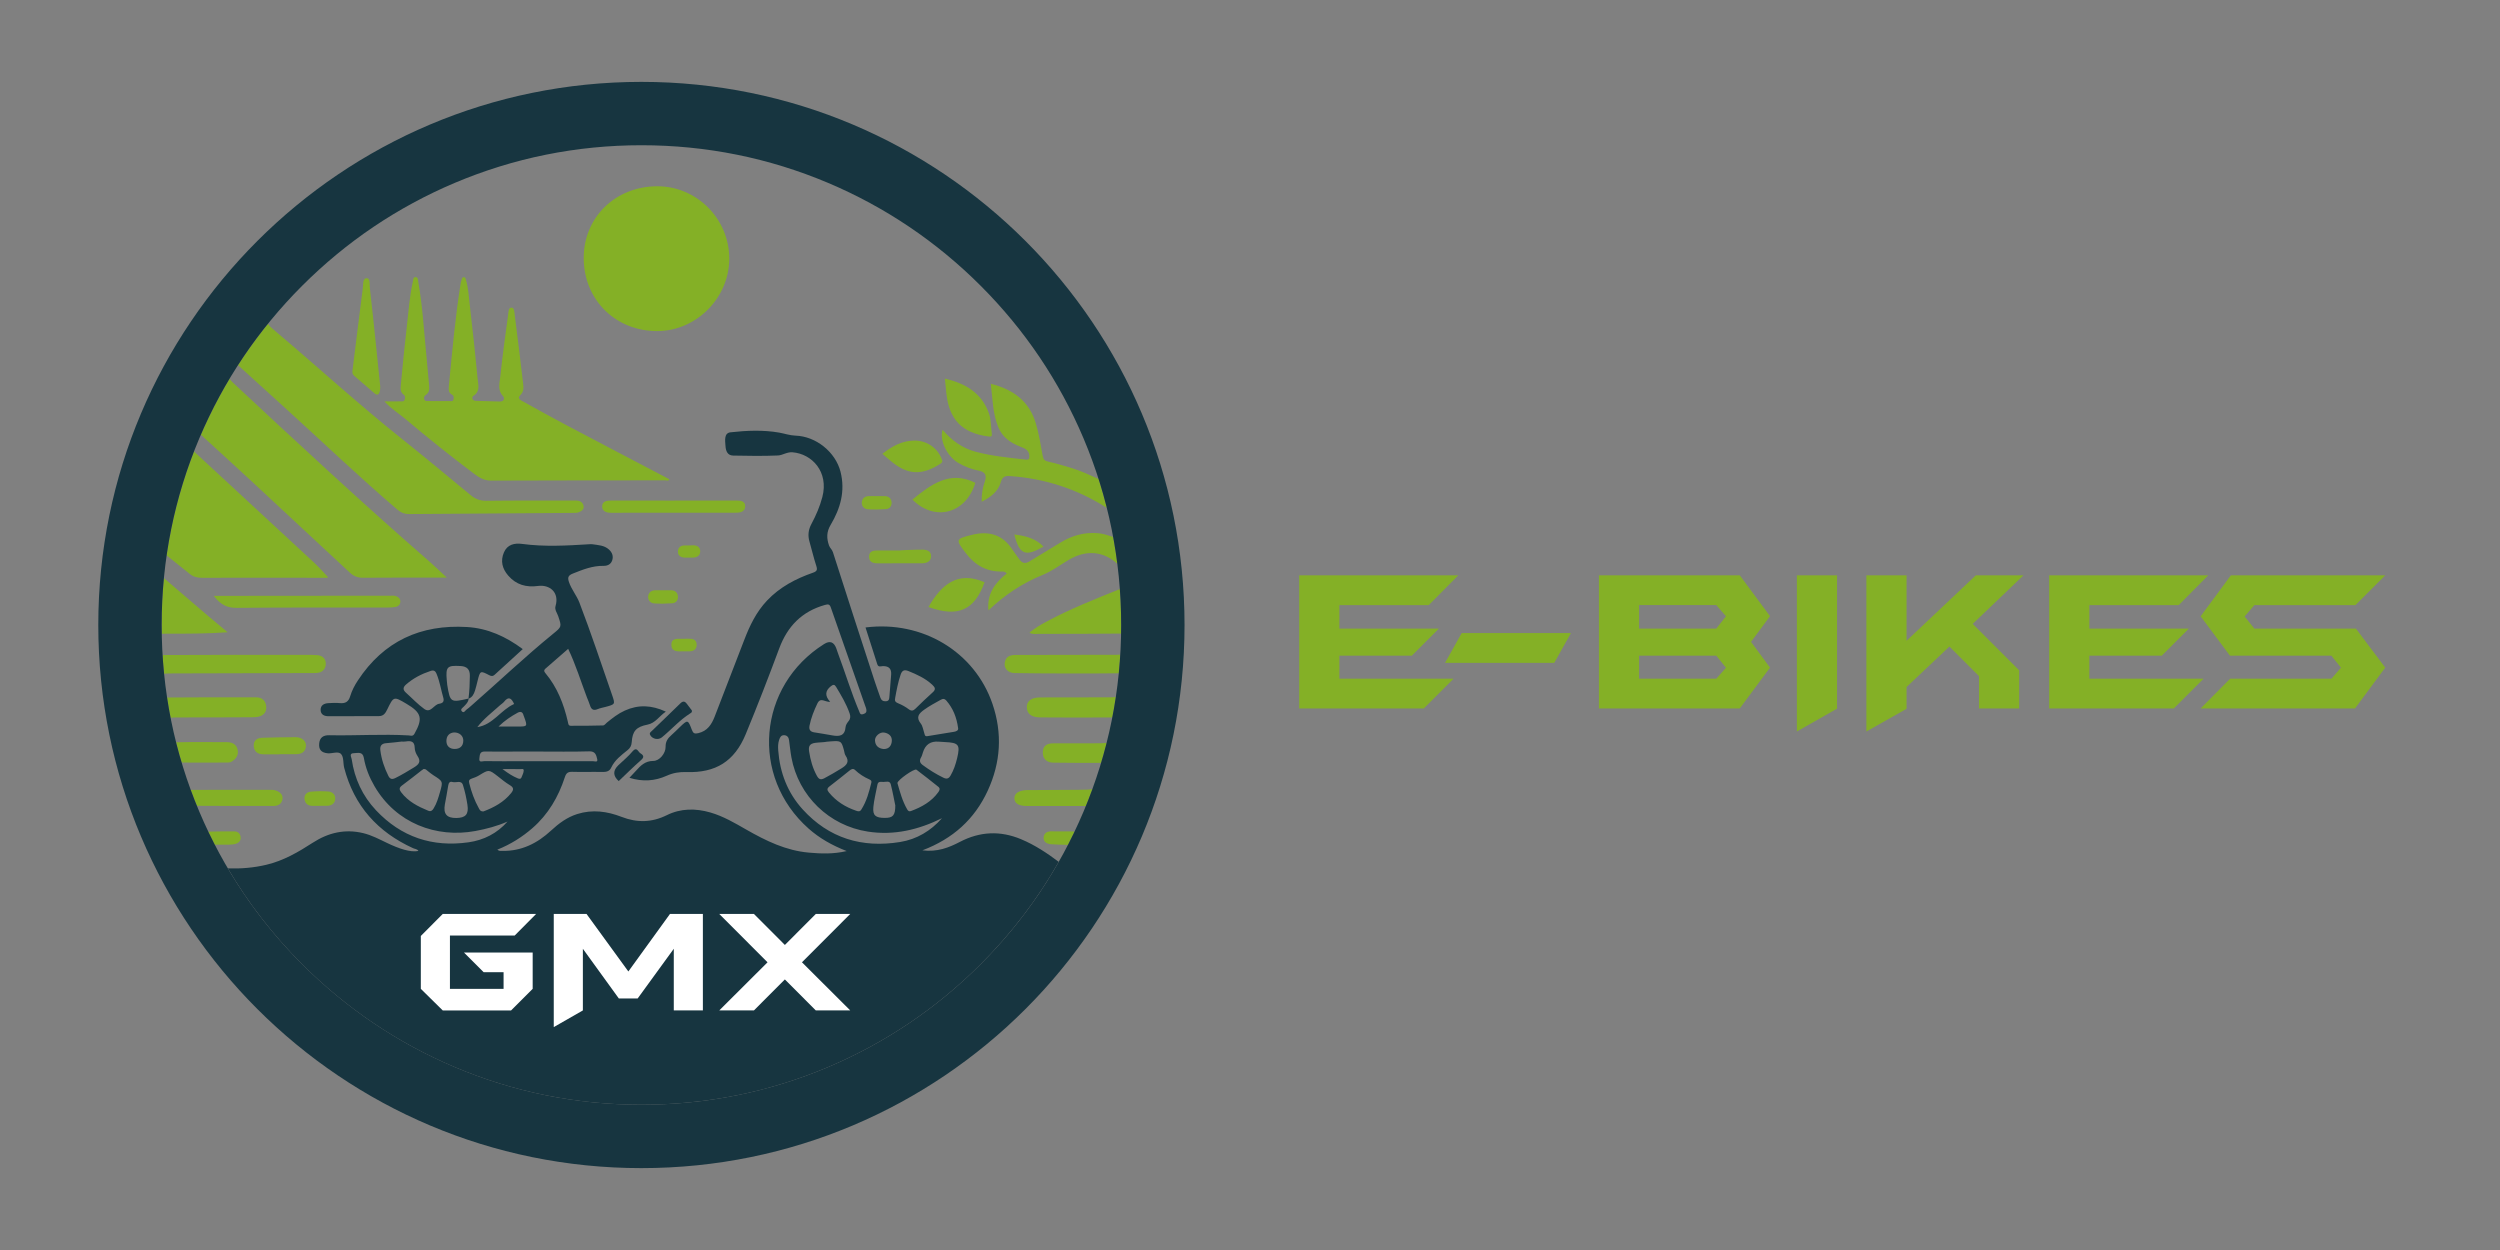 <svg xmlns="http://www.w3.org/2000/svg" id="Layer_1" data-name="Layer 1" viewBox="0 0 2000 1000"><rect x="0" y="0" width="2000" height="1000" fill="#808080" stroke="none"/><defs><style>      .cls-1 {        fill: #fff;      }      .cls-2 {        fill: #173540;      }      .cls-3 {        fill: #84b026;      }    </style></defs><g><path class="cls-3" d="m1166.66,460.25l-23.65,23.83h-71.5v18.78h79.62l-21.67,21.67h-57.96v18.42h91.36l-23.83,23.83h-99.67v-106.53h127.29Z"></path><path class="cls-3" d="m1256.76,506.47l-13.36,23.83h-87.39l13.36-23.83h87.39Z"></path><path class="cls-3" d="m1416,534.09l-24.19,32.68h-112.67v-106.53h112.67l24.19,32.68-15.17,20.58,15.17,20.58Zm-35.21-41.08l-7.76-8.93h-61.75v18.78h61.75l7.76-9.85Zm0,41.17l-7.76-9.65h-61.75v18.42h61.75l7.76-8.76Z"></path><path class="cls-3" d="m1469.63,566.93l-32.14,18.26v-124.94h32.14v106.68Z"></path><path class="cls-3" d="m1618.79,460.25l-40.61,38.86,37.16,37.16v30.51h-32.14v-25.88l-23.67-23.67-34.29,32.39v17.43l-32.14,18.15v-124.94h32.14v52.36l55.43-52.36h38.12Z"></path><path class="cls-3" d="m1766.63,460.25l-23.65,23.83h-71.5v18.78h79.62l-21.67,21.67h-57.96v18.42h91.36l-23.83,23.83h-99.67v-106.53h127.29Z"></path><path class="cls-3" d="m1908.19,534.09l-24.19,32.68h-123.5l23.64-23.83h81.04l7.58-8.8-7.67-9.61h-81.15l-23.44-31.5,24.19-32.77h123.5l-23.83,23.83h-80.89l-7.76,9.12,7.76,9.66h81.25l23.47,31.23Z"></path></g><g><g><path class="cls-3" d="m307.49,321.11c4.94,0,8.72.03,12.51-.02,1.39-.02,3.16.4,3.73-1.37.43-1.33.6-2.97-.8-3.98-2.86-2.07-2.54-5.07-2.27-7.9,1.49-15.45,2.94-30.91,4.75-46.33,1.4-11.99,2.16-24.09,4.82-35.92.34-1.52.17-3.88,2.08-3.91,2.36-.03,2.07,2.48,2.37,4.16,3.43,19.41,4.45,39.08,6.43,58.64.8,7.9,1.53,15.82,2.18,23.74.23,2.88.34,5.81-2.64,7.73-1.1.7-1.74,1.98-1.35,3.32.54,1.85,2.26,1.52,3.63,1.54,5.43.07,10.86.11,16.29.03,1.3-.02,3.17.64,3.62-1.38.31-1.39.27-2.93-1.32-3.78-2.78-1.49-2.7-4.18-2.46-6.67,2.69-27.67,5.11-55.37,9.55-82.84.11-.71.4-1.39.61-2.08.31-1,.36-2.37,1.78-2.34,1.35.02,1.47,1.25,1.79,2.32,1.91,6.27,2.18,12.8,2.94,19.22,2.35,20.06,4.5,40.15,6.43,60.26.44,4.54,2.1,9.68-3.46,13.14-1.48.92-1.27,3.86,1.92,3.97,6.33.21,12.67.33,19,.56,3.76.14,4.36-2.61,2.67-4.44-4.47-4.85-2.59-10.39-2.07-15.43,1.69-16.51,4.05-32.95,6.26-49.4.3-2.21.18-5.83,2.63-5.84,2.51-.01,2.37,3.58,2.65,5.81,2.29,18.06,4.58,36.12,6.65,54.21.39,3.38,1,6.81-2.16,9.98-2.94,2.95.83,4.33,2.8,5.42,11.52,6.42,23.07,12.82,34.73,18.98,27.17,14.36,54.41,28.59,81.69,42.9-.62,1.74-2.11.86-3.12.87-46.52.07-93.04,0-139.56.22-5.84.03-9.95-2.78-14.12-5.91-18.51-13.91-36.56-28.39-54.27-43.3-5.34-4.49-11.36-8.19-16.89-14.17Z"></path><path class="cls-3" d="m466.97,206.96c-.31-32.73,25.07-57.8,58.67-57.94,31.53-.13,57.52,25.72,57.78,57.46.26,31.31-25.9,58.06-57.07,58.38-33.5.34-59.07-24.59-59.38-57.9Z"></path><path class="cls-3" d="m170.99,476.68c4.95,0,8.68,0,12.41,0,43.06-.04,86.13-.09,129.19-.12,1.26,0,2.6-.15,3.77.2,2.21.65,4.02,2.18,3.94,4.57-.07,2.05-1.51,3.76-3.69,4.18-1.93.38-3.94.5-5.91.5-40.53.05-81.06-.12-121.59.27-7.56.07-12.72-2.62-18.13-9.61Z"></path><path class="cls-3" d="m304.19,309.25c-.07.96.02,2.45-.34,3.82-.59,2.27-1.81,3.66-4.17,1.65-5.49-4.69-10.97-9.39-16.4-14.13-1.11-.97-1.55-2.16-1.33-3.84,2.79-21.98,5.37-43.98,8.27-65.94.39-2.95-.23-8.15,2.98-8.24,3.24-.09,2.34,4.98,2.67,7.79,1.85,15.73,3.43,31.49,5.08,47.24,1.09,10.39,2.13,20.78,3.25,31.65Z"></path><path class="cls-3" d="m539.42,400.44c16.63,0,33.25.04,49.88-.03,3.63-.02,7.05.68,6.87,4.87-.14,3.51-3.25,4.87-6.7,4.88-33.61.02-67.23.05-100.84.06-3.61,0-7-1.28-6.9-5.2.1-4.1,3.74-4.59,7.26-4.58,16.81.06,33.61.02,50.42.02v-.02Z"></path><path class="cls-3" d="m755.89,302.85c16.53,3.92,29.27,11.42,35.12,27.48,1.93,5.28,1.68,11.02,2.43,16.54.34,2.52-.79,2.55-2.82,2.29-20.93-2.74-31.37-13.49-33.56-34.68-.37-3.57-.72-7.14-1.17-11.64Z"></path><path class="cls-3" d="m729.9,399.65c14.91-12.06,29.94-23.62,50.37-13.38-7.48,24.61-32.39,31.4-50.37,13.38Z"></path><path class="cls-3" d="m705.88,363.06c7.75-6.08,15.68-10.44,25.39-10.6,10.12-.17,18.85,5.87,22.28,15.19.8,2.18-.32,2.78-1.82,3.72-14.72,9.25-25.86,8.53-39.17-2.61-2.07-1.74-4.12-3.51-6.69-5.7Z"></path><path class="cls-3" d="m742.76,485.61c10.17-17.69,23.23-29.22,44.9-19.82-8.07,22.43-21.27,28.33-44.9,19.82Z"></path><path class="cls-3" d="m223.34,603.45c-4.32,0-8.64.05-12.97-.01-4.52-.07-7.28-2.55-7.4-6.92-.12-4.42,2.95-6.24,7.11-6.32,8.82-.18,17.64-.5,26.47-.45,5.18.03,8.61,3.22,8.2,7.29-.5,4.99-4.03,6.33-8.45,6.31-4.32-.02-8.64,0-12.97,0,0,.04,0,.07,0,.11Z"></path><path class="cls-3" d="m737.63,439.69c3.64.01,7.17.91,7.25,5.12.08,4.14-3.28,5.87-7.55,5.83-11.57-.1-23.13,0-34.7.05-3.73.02-7.3-.65-7.37-5.16-.08-5.1,3.91-5.21,7.73-5.17,5.6.05,11.21.01,16.81.01,0-.16,12.05-.7,17.83-.67Z"></path><path class="cls-2" d="m553.5,568.35c.32,1.53-.62,1.92-1.31,2.35-8.46,5.32-15.01,12.88-22.65,19.16-2.92,2.4-7.64,1.39-9.37-1.81-.88-1.63.29-2.33,1.13-3.14,7.63-7.39,15.34-14.7,22.91-22.15,2.06-2.03,3.59-1.95,5.24.28,1.39,1.87,2.82,3.71,4.04,5.32Z"></path><path class="cls-3" d="m255.81,644.68c-2.16,0-4.33.1-6.49-.02-3.39-.19-5.34-2.3-5.71-5.44-.41-3.47,1.9-5.57,5.03-5.87,4.65-.44,9.38-.52,14.03-.15,3.32.27,5.87,2.51,5.51,6.14-.35,3.47-2.91,5.2-6.41,5.3-1.98.06-3.97.01-5.95.01,0,0,0,.01,0,.02Z"></path><path class="cls-2" d="m494.96,624.87q-7.01-6.29-.19-12.77c3.8-3.61,7.91-6.96,11.23-10.97,3.4-4.12,4.46.25,6.12,1.34,1.75,1.14,4.05,2.63.94,5.38-6.22,5.47-12.09,11.33-18.1,17.02Z"></path><path class="cls-3" d="m530.24,472.22c2.33,0,4.67-.09,7,.02,3.22.15,5.02,2.2,5.13,5.16.11,2.74-1.56,5.01-4.44,5.21-4.82.33-9.7.46-14.51.13-2.9-.2-5.08-2.34-4.9-5.42.17-2.95,2.11-4.9,5.27-5.08,2.15-.12,4.31-.02,6.46-.02Z"></path><path class="cls-3" d="m701.14,396.91c2.33,0,4.67-.09,7,.02,3.22.15,5.02,2.2,5.13,5.16.11,2.74-1.56,5.01-4.44,5.21-4.82.33-9.7.46-14.51.13-2.9-.2-5.08-2.34-4.9-5.42.17-2.95,2.11-4.9,5.27-5.08,2.15-.12,4.31-.02,6.46-.02Z"></path><path class="cls-3" d="m811.48,427.57c8.81,1.11,16.93,3.09,23.3,9.69-13.27,7.62-19.16,7.76-23.3-9.69Z"></path><path class="cls-3" d="m547.08,521.06c-4.25,0-9.83.92-9.96-5.14-.13-6.14,5.54-4.62,9.43-4.88,1.79-.12,3.59.02,5.39-.02,3.23-.07,5.28,1.44,5.38,4.66.11,3.46-2,5.21-5.39,5.37-1.61.08-3.23.01-4.85.01Z"></path><path class="cls-3" d="m551.17,436.3c.72,0,1.44.07,2.15-.01,3.78-.41,6.93,1.05,6.87,4.89-.06,3.76-3.31,5.12-7,4.92-1.79-.09-3.59.07-5.38,0-3.02-.13-5.44-1.44-5.46-4.69-.02-3.38,2.1-5.15,5.59-5.05,1.07.03,2.15,0,3.23,0v-.06Z"></path></g><g><path class="cls-3" d="m206.59,573.4c4.6-.99,6.93-4.16,6.35-8.66-.53-4.11-3.17-6.79-7.69-6.86-3.62-.06-7.24-.02-10.86-.02-20.24.02-40.49-.05-60.73.15.82,5.41,1.77,10.8,2.82,16.16,2.06-.24,4.92-.23,8.79-.22,18.65.04,37.29-.07,55.94-.15,1.8,0,3.64-.03,5.39-.4Z"></path><path class="cls-3" d="m216.1,644.75c1.27,0,2.54.09,3.8-.03,3.21-.32,5.47-1.99,6.05-5.22.62-3.42-1.55-5.4-4.3-6.74-2.17-1.05-4.57-.91-6.93-.91-20.71,0-41.43-.11-62.14.06,1.57,4.27,3.23,8.51,4.95,12.74,19.52.19,39.04.09,58.57.09Z"></path><path class="cls-3" d="m180.08,610.03c1.79,0,3.62.23,5.29-.77,3.62-2.17,5.63-5.32,4.74-9.49-.92-4.31-4.29-6.03-8.47-6.04-13.6-.05-27.19-.21-40.78.1,1.37,5.44,2.87,10.84,4.48,16.21,11.58.08,23.17.03,34.75,0Z"></path><path class="cls-3" d="m139.75,538.73c36.39-.07,72.77-.19,109.16-.29,1.63,0,3.27.05,4.88-.11,4.29-.41,6.7-3.22,6.84-7.13.15-4.07-2.48-6.69-6.69-7.08-2.88-.26-5.79-.22-8.68-.22-38.2-.01-76.39-.12-114.59.13-.21,0-.4,0-.59,0,.31,4.99.68,9.97,1.18,14.93,2.05-.22,4.81-.22,8.48-.23Z"></path><path class="cls-3" d="m863.45,631.82c-13.21.11-26.43.17-39.64.25-.72,0-1.45-.01-2.17,0-6.51.17-10.21,2.57-10.12,6.58.09,4.12,3.44,6.16,10.19,6.16,15.57,0,31.14.06,46.71-.02.09,0,.17,0,.26,0,1.82-4.46,3.58-8.95,5.23-13.46-2.47.41-5.77.44-10.44.48Z"></path><path class="cls-3" d="m260.46,462.23c.66,0,1.47.29,1.91-.59-3.66-3.83-7.15-7.87-11.04-11.48-31.15-28.92-62.38-57.75-93.58-86.61-.53-.49-1.07-.97-1.6-1.47-.33-.32-.64-.65-.92-.99-10.46,26.92-17.78,54.75-21.91,83.25,6.37,5.07,12.39,9.84,18.34,14.68,2.96,2.41,6.11,3.23,9.96,3.21,32.94-.12,65.89-.03,98.84,0Z"></path><path class="cls-3" d="m849.1,665.1c-2.53.04-5.07.06-7.6-.04-3.58-.14-6.38,1.33-6.61,4.91-.24,3.78,2.88,5.19,6.17,5.43,4.43.32,8.87.34,13.31.48,1.82-3.54,3.59-7.1,5.31-10.7-2.37.01-5.69-.15-10.58-.08Z"></path><path class="cls-3" d="m182.49,675.73c1.98-.04,4.02-.11,5.9-.62,2.66-.73,4.52-2.57,4.12-5.54-.38-2.85-2.28-4.47-5.23-4.46-6.88,0-13.77,0-20.65.19,1.68,3.52,3.41,7,5.19,10.46,3.55.03,7.11.06,10.66-.02Z"></path><path class="cls-3" d="m832.05,557.95c-6.99.02-10.78,2.91-10.62,7.93.17,5.21,3.77,8.01,10.82,8.04,18.83.1,37.66.22,56.48.03.39,0,.75,0,1.1.02,1.06-5.43,2.02-10.87,2.84-16.35-1.89.25-4.43.26-7.94.25-17.56-.02-35.12.02-52.68.08Z"></path><path class="cls-3" d="m890.12,523.82c-25.89-.02-51.77.13-77.66.15-4.22,0-7.58,1.1-8.58,5.67-1.03,4.74,2.28,8.71,7.64,8.81,12.67.24,25.34.29,38.01.32,14.84.03,29.69.11,44.53-.13.34,0,.66,0,.96.01.49-4.96.86-9.94,1.16-14.93-1.54.12-3.5.12-6.07.12Z"></path><path class="cls-3" d="m790.72,488.33c13.01-12.4,27.24-21.84,43.51-28.45,7.29-2.96,13.8-7.86,20.64-11.93,13.92-8.3,27.75-7.14,38.98,3.05-.91-7.16-2.03-14.27-3.34-21.34-4-1.46-8.02-2.77-12.3-3.12-11.08-.91-21.08,2.05-30.42,7.87-7.98,4.98-16.13,9.67-24.11,14.65-3.43,2.14-6,1.64-8.25-1.63-1.84-2.68-3.87-5.23-5.65-7.94-7.81-11.9-18.77-14.91-32.1-11.65-13.37,3.27-13.41,3.79-4.96,14.77,7.36,9.55,16.54,14.87,28.75,14.61,1.25-.03,2.57-.06,3.93,1.57-9.3,7.34-15.98,16.22-14.67,29.54Z"></path><path class="cls-3" d="m875.31,594.66c-10.86.01-21.72-.03-32.59,0-5.78.01-8.49,2.43-8.49,7.44,0,4.81,3,7.94,8.28,8.02,12.67.18,25.34.22,38.02.15.12,0,.23,0,.34,0,1.59-5.32,3.09-10.66,4.45-16.04-2.29.41-5.45.42-10,.42Z"></path><path class="cls-2" d="m816.95,671.4c-16.74-7-32.97-6.28-49.07,2.12-8.85,4.62-18.09,8.25-29.99,6.75,24.6-9.29,41.78-25,52.25-47.62,10.47-22.62,11.9-45.98,3.82-69.59-14.26-41.66-56.07-66.84-101.55-61.09,3.16,9.85,6.33,19.61,9.41,29.39.85,2.71,2.92,1.55,4.51,1.53,4.87-.07,6.99,2.21,6.58,7.02-.49,5.76-.92,11.52-1.38,17.29-.15,1.83-.16,3.63-2.78,3.81-2.4.17-3.74-.87-4.48-3-1.6-4.6-3.27-9.18-4.78-13.81-11.11-34.13-22.25-68.26-33.15-102.46-.7-2.18-2.4-3.33-3.11-5.33-2.01-5.73-2.07-10.9,1.28-16.5,7.81-13.08,11.84-27.09,7.92-42.48-4.03-15.84-19.67-28.39-36.04-28.92-4.52-.15-8.93-1.71-13.12-2.44-12.73-2.21-25.99-1.68-38.89-.22-5.3.6-4.28,6.72-3.98,11.01.27,3.89,1.57,7.51,6.13,7.6,11.94.24,23.91.44,35.83-.08,3.82-.17,7.15-2.92,11.7-2.54,15.47,1.26,29.12,15.56,23.82,35.8-1.98,7.56-5.06,14.69-8.74,21.54-2.46,4.58-3,9.14-1.56,14.09,1.88,6.47,3.37,13.07,5.47,19.47,1.02,3.12.53,4.31-2.64,5.42-13.79,4.81-26.49,11.44-36.73,22.26-8.67,9.16-13.92,20.12-18.33,31.68-7.8,20.43-15.68,40.83-23.61,61.2-2.43,6.24-5.81,11.55-13.14,13.24-2.99.69-4.04.13-5.11-2.68-3.14-8.3-3.29-8.24-9.73-2.06-2.22,2.13-4.38,4.32-6.69,6.36-2.81,2.48-4.65,5.06-4.58,9.24.09,5.32-4.88,11.34-9.81,11.34-6.53,0-10.2,3.75-13.96,7.97-1.54,1.73-3.16,3.38-5.17,5.53,10.55,3.29,20.36,2.62,29.8-1.64,5.1-2.3,10.16-3.14,15.73-2.95,23.44.81,38.52-8.53,47.51-30.32,9.37-22.7,18.26-45.61,26.82-68.63,6.59-17.71,18.17-29.56,36.53-34.74,2.65-.75,3.8-.63,4.74,2.08,9.12,26.27,18.34,52.51,27.54,78.75.3.85.68,1.69.84,2.56.36,1.98-.08,3.23-2.42,3.94-2.48.74-2.64-.65-3.29-2.2-6.4-15.15-11.14-30.9-16.89-46.28-.51-1.35-.93-2.74-1.42-4.09q-2.84-7.82-9.75-3.48c-53.17,33.45-59.33,106.05-12.39,147.65,8.55,7.58,18.46,13.28,30.44,17.97-10.89,2.55-20.57,2.09-30.27,1.24-18.31-1.61-34.32-9.44-49.95-18.37-9.25-5.29-18.43-10.73-28.8-13.73-11.93-3.45-23.74-3.36-34.9,2.16-12.01,5.93-23.79,6.14-36.13,1.35-11.52-4.47-23.33-6.12-35.52-2.27-8.18,2.59-14.76,7.53-20.9,13.21-11.02,10.2-23.62,16.54-38.99,16.27-1.19-.02-2.48.33-4.01-.99,10.51-4.2,19.75-9.98,28.08-17.23,12.65-11.01,20.74-24.93,25.89-40.63,1.1-3.37,2.47-4.51,5.97-4.4,7.96.25,15.93-.07,23.89.11,3.15.07,5.82-.35,7.24-3.41,2.85-6.14,8.09-10,13.12-14.06,2.09-1.68,3.13-3.49,3.32-6.35.6-9.05,3.68-12.27,12.71-14.06,6.19-1.23,9.18-6.64,14.56-10.39-11.42-5.31-22.01-5.71-32.78-.84-5.33,2.41-9.89,5.97-14.37,9.64-.97.8-1.95,2.22-2.95,2.25-8.67.25-17.36.3-26.04.27-1.91,0-1.93-1.98-2.23-3.28-3.29-14.24-8.52-27.6-18.03-38.93-1.92-2.29-.17-3.22,1.07-4.32,5.65-5.01,11.37-9.93,17.23-15.02,6.09,12.76,10.09,25.9,14.95,38.71.83,2.2,1.84,4.33,2.53,6.57,1.01,3.24,2.77,4.34,6.08,2.96,1.98-.83,4.16-1.2,6.25-1.76,7.84-2.1,7.9-2.11,5.32-9.54-8.59-24.71-16.79-49.57-26.17-73.99-2.11-5.51-6.33-10.45-8.34-16.39-1.24-3.68-.6-5.3,3.13-6.78,7.93-3.17,15.77-6.32,24.53-6.16,3.12.06,5.82-1.18,6.89-4.28,1.18-3.4.08-6.4-2.58-8.81-3.75-3.4-8.58-3.48-13.18-4.19-.88-.14-1.81-.06-2.71,0-17.85,1.11-35.68,2.12-53.53-.27-6.03-.81-11.8.37-14.56,6.77-2.95,6.84-1.35,13.08,3.45,18.6,6.39,7.36,14.37,9.54,23.94,8.25,8.96-1.2,17.17,4.95,13.88,16.1-.88,2.96,1.3,5.52,2.19,8.21,2.73,8.23,2.87,8.28-3.88,13.78-22.73,18.51-43.97,38.71-66.02,57.99-1.09.95-2.17,1.94-3.37,2.73-1.18.78-2.16,3.29-3.83,1.52-1.56-1.65.58-2.8,1.63-3.92,1.7-1.82,3.62-3.5,3.74-6.24,2.99-1.09,4.2-3.66,5.09-6.39.83-2.57,1.42-5.21,2.08-7.83,2.08-8.23,2.12-8.31,9.44-4.5,1.78.93,2.92.79,4.3-.48,7.31-6.72,14.67-13.39,22.41-20.44-13.56-10.07-27.99-16.66-44.51-17.66-37.15-2.24-66.7,11.28-87.41,42.74-2.6,3.94-4.8,8.14-6.14,12.63-1.31,4.41-3.87,5.92-8.28,5.49-3.05-.3-6.16-.15-9.22.03-3.38.2-6.22,1.65-6.15,5.45.08,3.86,3.06,5.02,6.42,5.02,13.4,0,26.79-.12,40.19-.1,3.79,0,5.26-2.4,6.68-5.32,5.13-10.58,5.17-10.55,15.26-4.62,12.23,7.19,13.42,11.84,6.52,24.07-1.32,2.35-3.14,1.4-4.7,1.31-21.14-1.21-42.29.31-63.43-.14-4.77-.1-7.65,1.78-8.09,6.66-.44,4.92,1.79,7.27,6.75,7.79,3.73.39,8.56-2.01,10.88.74,2.12,2.5,1.44,7.24,2.38,10.89,7.89,30.38,26.78,51.38,55.12,64.29,1.43.65,3.24.61,4.25,2.15-6.26,1.48-15.81-1.93-24.75-6.18-6.36-3.02-12.56-6.39-19.49-8.04-14.6-3.49-27.88-.33-40.3,7.71-11.56,7.48-23.42,14.38-37.04,17.61-10.18,2.42-20.47,3.27-30.87,2.9,16.4,27.84,36.27,53.52,59.44,76.69,35.26,35.26,76.32,62.95,122.01,82.27,47.29,20,97.54,30.14,149.38,30.14s102.09-10.14,149.38-30.14c45.7-19.33,86.75-47.01,122.01-82.27,24.61-24.61,45.52-52.05,62.48-81.91-9.4-7.06-19.13-13.51-30.06-18.08Zm-399.73-49.56c-.63,1.58-1.85,1.32-3.12.79-3.92-1.64-7.47-3.87-12.09-7.36,5.7,0,9.81-.06,13.91.04,1.09.03,3.08-.66,3.06,1.02-.03,1.85-1.04,3.71-1.76,5.51Zm54.15-20.77c5.08-.16,5.66,3.21,6.4,6.25.7,2.89-2.16,1.62-3.38,1.63-19.18.08-38.35.03-57.53.02-9.77,0-19.54.08-29.31-.08-1.45-.02-4.57,1.57-4.04-2.18.35-2.49.07-5.57,4.29-5.49,8.68.17,17.37.03,26.05.02,5.43,0,10.86,0,16.28,0,13.75-.02,27.51.27,41.25-.16Zm-52.54-28.79c.08.35.27.67.39,1.01,2.89,7.94,2.85,7.98-5.37,7.93-4.64-.03-9.28,0-15.02,0,5.11-4.93,10-8.15,15.17-10.98,2.39-1.31,4.14-.81,4.83,2.05Zm-18.82-8.08c1.06-.97,2.39-1.71,3.26-2.82,3.69-4.69,5.98-2.72,8.03,1.82-10.66,4.73-16.88,16.58-29.42,18.48,5.19-6.84,11.96-11.85,18.14-17.48Zm-22.71,58.7c2.04-.7,4.11-1.47,5.93-2.58,7.86-4.8,7.81-4.83,14.92.65,3.14,2.42,6.17,5.05,9.57,7.05,3.15,1.85,3.55,3.51,1.29,6.33-5.97,7.48-14.03,11.65-22.18,14.77-2.46.21-3.08-1.28-3.75-2.48-3.53-6.32-5.93-13.08-7.69-20.09-.51-2.04-.01-2.98,1.91-3.64Zm-8.82-90.08c5.16.3,7.46,2.74,7.4,7.85-.07,6.09-.26,12.16-1.09,18.19-14.4,3.33-14.68,3.12-17.01-11.01-.2-1.24-.27-2.5-.37-3.76-.91-10.73.33-11.88,11.07-11.27Zm-5.3,53.14c4.46-.11,7.56,2.84,7.46,6.64-.11,4.45-2.83,6.57-6.93,6.57-3.92,0-6.56-2.29-6.58-6.32-.03-4.17,2.38-6.6,6.05-6.89Zm-7.28,57.52c.9-4.98,1.9-9.94,2.66-14.94.33-2.18,1.23-3.61,3.46-2.93,2.81.86,7.01-1.81,8.35,2.45,1.62,5.14,2.76,10.47,3.58,15.8,1.17,7.6-1.46,10.46-8.98,10.54-7.6.08-10.44-3.33-9.07-10.92Zm-31.01-89.2c-2.55-2.26-2.82-4.24-.06-6.66,5.81-5.09,12.48-8.51,19.77-10.91,2.46-.81,3.75.13,4.63,2.29,2.68,6.54,3.73,13.54,5.57,19.8.73,3.48-2,3.96-3.53,4.22-4.28.72-6.75,7.78-11.79,4.19-5.26-3.74-9.72-8.61-14.59-12.93Zm12.09,62.25c.7-.54,1.44-1.02,1.86-1.32,1.68-.18,2.34.77,3.17,1.43,1.54,1.23,3.06,2.52,4.72,3.57,7.66,4.86,7.74,4.86,5.24,13.53-1.29,4.49-2.57,8.98-5.09,13.04-1.17,1.87-2.28,2.63-4.35,1.78-8.24-3.39-16.05-7.41-21.6-14.75-1.56-2.06-1.77-3.64.63-5.39,5.24-3.83,10.3-7.92,15.43-11.89Zm-27.99-21.99c4.32-.3,8.63-.89,12.94-1.36,0,.06.01.12.02.18.9-.06,1.82-.05,2.71-.19,3.99-.61,7-.26,7.1,5.02.04,2.23.98,4.73,2.25,6.61,3.11,4.62.95,6.85-2.99,9.25-4.79,2.91-9.55,5.81-14.58,8.31-2.67,1.33-4.36,1.09-5.71-1.58-3.27-6.5-5.55-13.3-6.45-20.54-.44-3.52.98-5.43,4.71-5.7Zm-8.17,53.71c-10.81-11.49-17.2-25.27-19.47-40.88-.24-1.66-2.36-4.75,1.72-4.82,3.12-.05,7.07-1.56,8,3.77,1.4,8.07,4.42,15.58,8.54,22.66,17.24,29.65,49.48,41.61,80.67,35.83,8.84-1.64,17.46-3.91,25.74-7.57-8.3,9.46-18.99,14.86-31.1,16.59-28.93,4.14-53.94-4.16-74.1-25.58Zm464.83-41.48c-1.14,4.74-2.69,9.34-5.16,13.61-1.46,2.52-3.06,3.11-5.75,1.8-5.88-2.85-11.36-6.29-16.6-10.16-2.25-1.66-2.81-3.48-1.34-5.99.72-1.22,1.1-2.66,1.52-4.04q2.89-9.48,12.63-8.65c1.62.11,3.25.24,4.87.31,11.25.51,12.48,2.11,9.84,13.12Zm-14.98,26.93c-5.51,7.65-13.33,11.96-21.93,15.15-1.49.55-2.29-.12-3.02-1.4-3.84-6.63-5.77-13.95-7.78-20.97-.1-2.37,13.6-11.94,15.21-10.73,5.92,4.44,11.69,9.07,17.48,13.67,1.71,1.35,1.07,2.84.04,4.27Zm6.32-73.32c5.38,6.18,8.34,13.4,9.51,22.19.31,1.72-1.34,2.54-3.2,2.86-7.09,1.22-14.21,2.24-21.3,3.48-2.3.4-2.16-1.25-2.61-2.52-.88-2.54-1.18-5.53-2.76-7.52-4.06-5.15-1.6-7.98,2.66-11.07,4.27-3.08,8.87-5.5,13.43-8.04,1.69-.94,2.95-.89,4.26.61Zm-40.84-2.11c1.09-6.09,2.28-12.48,4.38-18.64,1.04-3.05,2.74-4.21,6.18-2.8,6.89,2.81,13.58,5.82,19.11,10.99,2.24,2.09,3.06,3.66.34,6.07-4.73,4.19-9.25,8.62-13.77,13.03-1.83,1.79-3.29,2.09-5.53.39-2.56-1.94-5.49-3.52-8.47-4.73-2.13-.86-2.83-1.94-2.24-4.31Zm-8.95,27.76c3.71.55,6.54,2.79,6.26,6.74-.24,3.56-2.11,6.5-6.53,6.47-4.06-.42-6.65-2.59-6.94-6.75-.24-3.38,3.76-6.97,7.21-6.46Zm-8.53,59.73c.56-6.04,2.18-11.98,3.26-17.97.54-3.01,3.01-2.27,4.71-2.23,2.08.05,5.17-1.28,5.98,1.89,1.54,6.08,2.64,12.26,3.62,16.93,0,7.99-1.94,9.94-8.35,9.94-7.38,0-9.82-1.91-9.2-8.56Zm-14.73-29.85c3.43,3.28,7.33,5.78,11.65,7.67,1.07.47,1.83,1.17,1.5,2.51-1.84,7.51-3.82,14.96-8.05,21.6-1.21,1.9-2.62,1.41-4.2.87-8.52-2.91-15.88-7.5-21.65-14.54-1.58-1.93-1.77-3.22.35-4.84,5.42-4.16,10.75-8.43,16.07-12.71,1.39-1.12,2.88-1.93,4.33-.55Zm-36.33-35.38c1.26-6.23,3.56-12.04,6.31-17.76,2.54-5.29,6.16-.97,10.23-1.28-4.3-4.73-4.18-8.78.57-12.52,1.96-1.55,2.98-1.44,4.2.59,4.09,6.81,8.16,13.61,10.78,21.16.75,2.16.8,4.12-.77,6.09-1.1,1.38-2.33,3.1-2.46,4.74-.57,7.35-5.1,7.79-10.8,6.73-4.78-.89-9.59-1.62-14.39-2.41-3.09-.51-4.29-2.23-3.66-5.34Zm4.58,13.76c3.39-.47,6.82-.4,9.49-.94,1.59-.13,2.48-.22,3.38-.28,7.79-.49,8.06-.29,10.12,7.19.38,1.38.46,2.99,1.23,4.11,3.5,5.09.93,7.8-3.41,10.44-4.46,2.71-8.9,5.39-13.54,7.8-3.01,1.57-4.46.73-5.94-1.94-3.36-6.07-5.14-12.58-6.21-19.38-.63-4.01.17-6.35,4.88-7.01Zm-10.07,53.2c-12.01-13.23-18.2-29.27-19.53-47.1-.22-2.87-.22-5.76.75-8.58.69-2.02,1.58-3.76,4.03-3.64,2.34.12,3.54,1.65,3.85,3.84.67,4.64,1.06,9.32,1.91,13.92,5.68,30.89,30.15,54.58,61.17,59.36,21,3.24,40.48-1.47,59.3-10.73-8.95,10.14-20.07,16.87-33.49,19.05-30.5,4.95-57-3-77.99-26.13Z"></path><path class="cls-3" d="m160.73,347.84c14.03,12.8,28.06,25.6,41.99,38.51,25.74,23.85,51.42,47.76,77.08,71.7,3.07,2.86,6.3,4.19,10.64,4.15,21.85-.21,43.71-.1,67.01-.1-5.16-4.78-9.33-8.86-13.73-12.69-53.5-46.55-105.43-94.81-157.26-143.19-1.22-1.14-2.16-2.18-2.86-3.16-8.58,14.34-16.23,29.27-22.92,44.74.01.01.03.03.04.04Z"></path><path class="cls-3" d="m191.06,292.73c12.73,11.54,25.42,23.13,38.15,34.67,29.61,26.85,58.46,54.54,88.91,80.47,2.79,2.37,5.58,3.41,9.27,3.38,43.81-.39,87.61-.64,131.42-.94,1.43-.01,3,.03,4.26-.51,1.97-.84,4.15-2.01,3.85-4.64-.29-2.57-2-4.18-4.61-4.6-1.06-.17-2.17-.14-3.25-.13-23.35.02-46.71-.1-70.06.19-4.91.06-8.67-1.37-12.3-4.36-18.42-15.18-36.74-30.48-55.41-45.35-34.39-27.4-66.79-57.11-100.37-85.44-3.52-2.97-5.67-4.8-6.55-6.42-8.57,10.59-16.55,21.6-23.91,33,.2.24.4.47.61.67Z"></path><path class="cls-3" d="m133.92,506.94c15.87.03,31.75,0,48.18-1.12-5.16-4.31-10.35-8.57-15.46-12.93-11.85-10.11-23.63-20.3-35.51-30.37-1.19,12.39-1.8,24.89-1.8,37.48,0,2.33.04,4.66.09,6.99,1.23-.05,2.71-.05,4.51-.05Z"></path><path class="cls-3" d="m857.58,374.53c-6.22-1.88-12.44-3.8-18.78-5.17-2.97-.64-4.12-1.65-4.66-4.71-1.51-8.68-2.98-17.43-5.45-25.86-5.17-17.64-17.92-27.22-36.05-31.76,1.46,12.09,1.49,23.89,6.04,34.86,3.23,7.78,9.67,12.35,17.39,15.37,3.46,1.35,7.23,2.62,7.4,7.45.08,2.29-.41,3.26-3,2.96-13.45-1.53-26.95-2.78-40.08-6.31-10.61-2.85-19.15-9.05-26.31-17.54-2.67,8.42,3.52,21.2,12.6,26.53,5.18,3.03,10.76,5.11,16.67,6.27q7.03,1.37,4.59,8.34c-1.82,5.16-2.78,10.44-2.58,16.43,7.18-3.66,13.14-8.09,15.36-15.86,1.19-4.17,3.29-4.96,7.38-4.67,27.98,1.97,53.73,10.36,77.33,25.44-1.95-7.77-4.16-15.48-6.61-23.13-7-3.13-13.92-6.43-21.25-8.65Z"></path><path class="cls-3" d="m823.53,506.14c2.58,1.54,5.13.94,7.49.94,21.72,0,43.45.01,65.17-.22.23,0,.45,0,.66,0,.04-2.29.08-4.58.08-6.87,0-9.64-.35-19.22-1.05-28.74-20.08,8.08-40.21,16.06-59.31,26.36-4.45,2.4-8.79,4.98-13.04,8.53Z"></path></g></g><path class="cls-2" d="m513.13,116.19c51.84,0,102.09,10.14,149.38,30.14,45.7,19.33,86.75,47.01,122.01,82.27,35.26,35.26,62.95,76.32,82.27,122.01,20,47.29,30.14,97.54,30.14,149.38s-10.14,102.09-30.14,149.38c-19.33,45.7-47.01,86.75-82.27,122.01-35.26,35.26-76.32,62.95-122.01,82.27-47.29,20-97.54,30.14-149.38,30.14s-102.09-10.14-149.38-30.14c-45.7-19.33-86.75-47.01-122.01-82.27-35.26-35.26-62.95-76.32-82.27-122.01-20-47.29-30.14-97.54-30.14-149.38s10.14-102.09,30.14-149.38c19.33-45.7,47.01-86.75,82.27-122.01,35.26-35.26,76.32-62.95,122.01-82.27,47.29-20,97.54-30.14,149.38-30.14m0-50.69c-239.97,0-434.5,194.53-434.5,434.5s194.53,434.5,434.5,434.5,434.5-194.53,434.5-434.5S753.1,65.5,513.13,65.5h0Z"></path><g><path class="cls-1" d="m428.89,731.16l-17.14,17.27h-51.8v42.65h42.91v-13.34h-15.96l-15.7-15.7h54.94v29.04l-17.27,17.27h-54.68l-17.53-17.27v-42.31l17.53-17.61h74.7Z"></path><path class="cls-1" d="m562.32,808.34h-23.29v-49.32l-28.91,39.77h-15.04l-28.78-39.77v49.32l-23.29,13.34v-90.53h26.21l33.47,46.03,33.3-46.03h26.32v77.18Z"></path><path class="cls-1" d="m680.18,808.34h-27.54l-24.75-24.8-24.75,24.8h-27.73l38.62-38.5-38.62-38.68h27.73l24.76,24.8,24.75-24.8h27.54l-38.62,38.68,38.62,38.5Z"></path></g></svg>